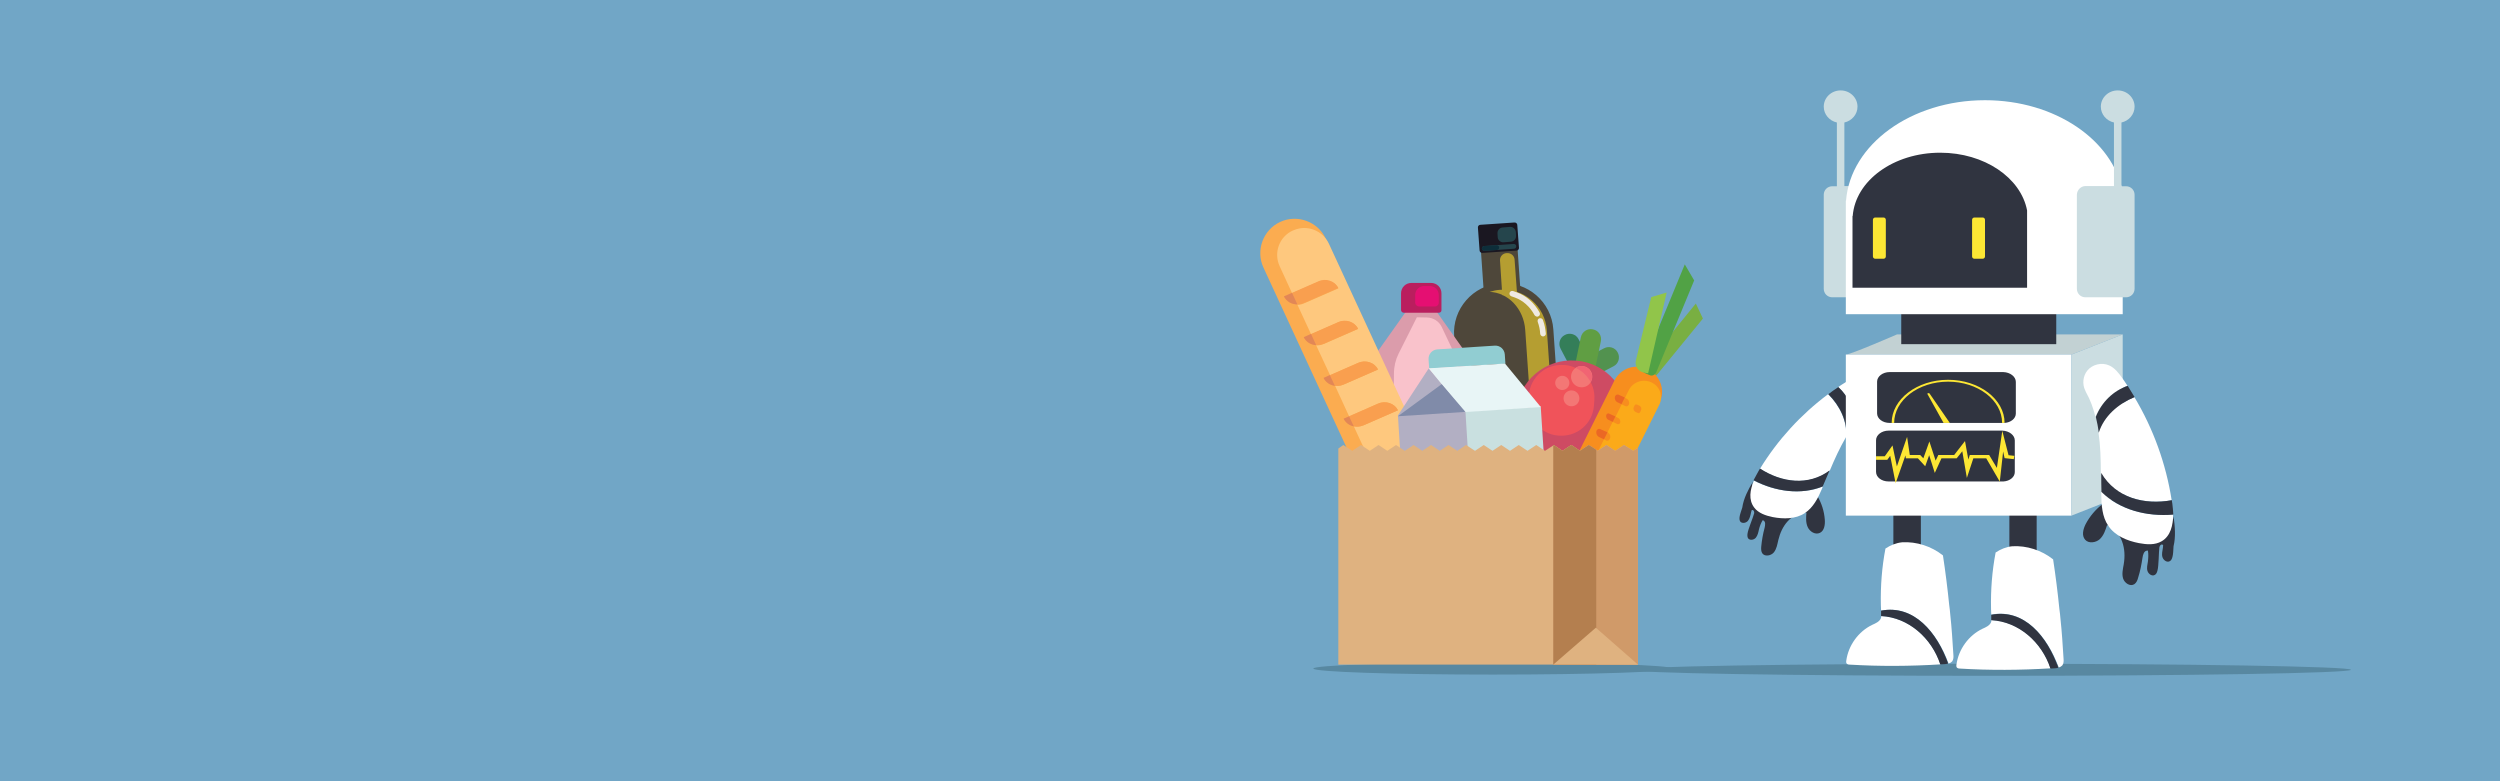 <svg xmlns="http://www.w3.org/2000/svg" xmlns:xlink="http://www.w3.org/1999/xlink" id="e3mLoTXJiZW1" viewBox="0 0 1200 375" shape-rendering="geometricPrecision" text-rendering="geometricPrecision" width="1200" height="375" preserveAspectRatio="xMidYMin slice" aria-hidden="true" focusable="false"><rect x="0" y="0" width="1200" height="375" fill="#808080" stroke="none"/><style>#e3mLoTXJiZW9_to {animation: e3mLoTXJiZW9_to__to 4000ms linear infinite normal forwards}@keyframes e3mLoTXJiZW9_to__to { 0% {transform: translate(724.25px,180.323px)} 80% {transform: translate(724.25px,180.323px)} 87.5% {transform: translate(716.926px,177.296px)} 92.5% {transform: translate(721.254px,181.112px)} 97.5% {transform: translate(725.3px,184.63px)} 100% {transform: translate(725.3px,184.63px)}} #e3mLoTXJiZW33_to {animation: e3mLoTXJiZW33_to__to 4000ms linear infinite normal forwards}@keyframes e3mLoTXJiZW33_to__to { 0% {transform: translate(772.054px,212.17px)} 81.25% {transform: translate(772.054px,212.17px)} 87.5% {transform: translate(773.884px,206.292px)} 92.5% {transform: translate(767.949px,213.799px)} 97.5% {transform: translate(770.789px,219.4px)} 100% {transform: translate(770.789px,219.4px)}} #e3mLoTXJiZW33_tr {animation: e3mLoTXJiZW33_tr__tr 4000ms linear infinite normal forwards}@keyframes e3mLoTXJiZW33_tr__tr { 0% {transform: rotate(0deg)} 80% {transform: rotate(0deg)} 87.5% {transform: rotate(-10.67deg)} 92.5% {transform: rotate(-10.67deg)} 97.5% {transform: rotate(-10.67deg)} 100% {transform: rotate(-10.67deg)}} #e3mLoTXJiZW48_to {animation: e3mLoTXJiZW48_to__to 4000ms linear infinite normal forwards}@keyframes e3mLoTXJiZW48_to__to { 0% {transform: translate(651.5px,186.65px)} 81.25% {transform: translate(651.5px,186.65px)} 87.5% {transform: translate(644.267px,180.275px)} 92.5% {transform: translate(652.426px,190.154px)} 97.5% {transform: translate(659.378px,197.329px)} 100% {transform: translate(659.378px,197.329px)}} #e3mLoTXJiZW48_tr {animation: e3mLoTXJiZW48_tr__tr 4000ms linear infinite normal forwards}@keyframes e3mLoTXJiZW48_tr__tr { 0% {transform: rotate(-8.81deg)} 82.5% {transform: rotate(-8.81deg)} 87.5% {transform: rotate(-14.304deg)} 92.5% {transform: rotate(-0.428deg)} 97.5% {transform: rotate(8.127deg)} 100% {transform: rotate(8.127deg)}} #e3mLoTXJiZW72_to {animation: e3mLoTXJiZW72_to__to 4000ms linear infinite normal forwards}@keyframes e3mLoTXJiZW72_to__to { 0% {transform: translate(911.915px,277.414px)} 12.5% {transform: translate(913.998px,277.614px)} 25% {transform: translate(899px,277.614px)} 37.5% {transform: translate(899px,277.614px)} 50% {transform: translate(864.353px,277.614px)} 62.5% {transform: translate(864.353px,277.614px)} 75% {transform: translate(841.7px,277.614px)} 87.5% {transform: translate(841.7px,277.614px)} 100% {transform: translate(841.7px,277.614px)}} #e3mLoTXJiZW80_to {animation: e3mLoTXJiZW80_to__to 4000ms linear infinite normal forwards}@keyframes e3mLoTXJiZW80_to__to { 0% {transform: translate(964.798px,278.714px)} 12.25% {transform: translate(944.027px,278.504px)} 26.25% {transform: translate(944.027px,278.504px)} 37.5% {transform: translate(921.626px,278.504px)} 50% {transform: translate(921.626px,278.504px)} 62.5% {transform: translate(904.782px,278.504px)} 75% {transform: translate(904.782px,278.504px)} 87.5% {transform: translate(893.2px,278.504px)} 100% {transform: translate(893.2px,278.504px)}} #e3mLoTXJiZW88_to {animation: e3mLoTXJiZW88_to__to 4000ms linear infinite normal forwards}@keyframes e3mLoTXJiZW88_to__to { 0% {transform: translate(939.464px,208.419px)} 12.5% {transform: translate(929.52px,208.419px)} 25% {transform: translate(919.576px,208.419px)} 37.5% {transform: translate(909.633px,208.419px)} 50% {transform: translate(899.689px,208.419px)} 62.5% {transform: translate(889.745px,208.419px)} 75% {transform: translate(879.802px,208.419px)} 87.5% {transform: translate(869.858px,208.419px)} 100% {transform: translate(869.858px,208.419px)}} #e3mLoTXJiZW130_to {animation: e3mLoTXJiZW130_to__to 4000ms linear infinite normal forwards}@keyframes e3mLoTXJiZW130_to__to { 0% {transform: translate(950px,97.1px)} 37.5% {transform: translate(921.801px,97.1px)} 50% {transform: translate(912.401px,97.1px)} 87.5% {transform: translate(884.202px,97.1px)} 100% {transform: translate(884.202px,97.1px)}} #e3mLoTXJiZW130_ts {animation: e3mLoTXJiZW130_ts__ts 4000ms linear infinite normal forwards}@keyframes e3mLoTXJiZW130_ts__ts { 0% {transform: scale(1,1)} 35% {transform: scale(1.002,1);animation-timing-function: cubic-bezier(0,0,0.58,1)} 37.5% {transform: scale(-0.937,1)} 50% {transform: scale(-0.937,1);animation-timing-function: cubic-bezier(0.47,0,0.745,0.715)} 52.5% {transform: scale(1,1)} 87.5% {transform: scale(1,1)} 100% {transform: scale(1,1)}}</style><g id="e3mLoTXJiZW2" transform="matrix(1.009 0 0 1 -5.558 0)"><rect id="e3mLoTXJiZW3" width="1200" height="376" rx="0" ry="0" transform="matrix(1 0 0 1 1 0)" fill="rgb(113,166,198)" stroke="none" stroke-width="1" stroke-miterlimit="1"></rect><ellipse id="e3mLoTXJiZW4" rx="171.4" ry="2.9" transform="matrix(1 0 0 1 952.5 321.5)" fill="rgb(88,136,161)" stroke="none" stroke-width="1" stroke-miterlimit="1"></ellipse><path id="e3mLoTXJiZW5" d="M929.4,174.4L929.4,174.4C929.3,174.4,929.3,174.4,929.4,174.4L929.3,173.7C929.3,173.7,929.3,173.7,929.3,173.7L929.4,173.7C929.4,173.7,929.4,173.7,929.4,173.7L929.4,174.4C929.4,174.4,929.4,174.4,929.4,174.4Z" fill="rgb(255,255,255)" stroke="none" stroke-width="1" stroke-miterlimit="1"></path><path id="e3mLoTXJiZW6" d="M772.2,226.6L765.3,225.3C765.1,225.3,764.9,225,764.9,224.8L765,224.4L771.9,225.7C772.1,225.7,772.3,226,772.3,226.2L772.2,226.6Z" fill="rgb(194,117,41)" stroke="none" stroke-width="1" stroke-miterlimit="1"></path></g><g id="e3mLoTXJiZW7"><ellipse id="e3mLoTXJiZW8" rx="86.2" ry="2.9" transform="matrix(1 0 0 1 716.6 320.9)" fill="rgb(88,136,161)" stroke="none" stroke-width="1" stroke-miterlimit="1"></ellipse><g id="e3mLoTXJiZW9_to" transform="translate(724.25,180.323)"><g id="e3mLoTXJiZW9" transform="translate(-724.25,-180.323)"><rect id="e3mLoTXJiZW10" width="17.6" height="31.2" rx="0" ry="0" transform="matrix(-0.998 0.069 -0.069 -0.998 730.053 142.955)" fill="rgb(78,71,58)" stroke="none" stroke-width="1" stroke-miterlimit="1"></rect><path id="e3mLoTXJiZW11" d="M728.4,253.8L728.4,253.8C741.5,252.9,751.5,241.5,750.5,228.3L745.6,158.1C744.7,145,733.3,135,720.1,136L720.1,136C707,136.9,697,148.3,698,161.5L702.9,231.7C703.9,244.8,715.3,254.7,728.4,253.8Z" fill="rgb(78,71,58)" stroke="none" stroke-width="1" stroke-miterlimit="1"></path><path id="e3mLoTXJiZW12" d="M723.1,121.5L723.5,121.5C725.3,121.4,726.9,122.8,727,124.6L728.2,141.2L721.1,141.7L720,125C719.9,123.2,721.3,121.6,723.1,121.5Z" fill="rgb(181,158,49)" stroke="none" stroke-width="1" stroke-miterlimit="1"></path><path id="e3mLoTXJiZW13" d="M727.7,247.6C718.4,248.2,710,242.6,706.7,234.4C710.2,238.5,715.1,240.9,720.5,240.5C730,239.8,737.1,230.6,736.4,220L732.1,158.3C731.4,148.2,723.9,140.4,715,140.1C715,140.1,715,140.1,715,140.1C716.6,139.6,718.3,139.2,720.1,139.1C731.6,138.3,741.7,147,742.5,158.6L747.1,225.3C748,236.8,739.2,246.8,727.7,247.6Z" fill="rgb(181,158,49)" stroke="none" stroke-width="1" stroke-miterlimit="1"></path><g id="e3mLoTXJiZW14"><path id="e3mLoTXJiZW15" d="M737.9,152C738.1,152,738.3,151.9,738.5,151.8C739.1,151.5,739.4,150.7,739,150C736.5,145.4,732.6,141.9,728,140.3L726.3,139.7C725.6,139.5,724.9,139.8,724.6,140.5C724.4,141.2,724.7,141.9,725.4,142.2L727.1,142.8C731,144.2,734.4,147.2,736.6,151.3C737,151.8,737.5,152,737.9,152Z" fill="rgb(239,234,226)" stroke="none" stroke-width="1" stroke-miterlimit="1"></path><path id="e3mLoTXJiZW16" d="M740.7,161.5C740.7,161.5,740.7,161.5,740.7,161.5C741.5,161.4,742.1,160.8,742,160.1C741.8,157.9,741.4,155.7,740.6,153.6C740.4,152.9,739.6,152.6,738.9,152.8C738.2,153,737.9,153.8,738.1,154.5C738.8,156.4,739.2,158.3,739.3,160.3C739.4,160.9,740,161.5,740.7,161.5Z" fill="rgb(239,234,226)" stroke="none" stroke-width="1" stroke-miterlimit="1"></path></g><path id="e3mLoTXJiZW17" d="M710.6,107.9L726.9,106.8C727.6,106.7,728.3,107.3,728.3,108L729.1,118.9C729.2,119.6,728.6,120.3,727.9,120.3L711.6,121.4C710.9,121.5,710.2,120.9,710.2,120.2L709.4,109.3C709.3,108.5,709.9,107.9,710.6,107.9Z" fill="rgb(26,23,33)" stroke="none" stroke-width="1" stroke-miterlimit="1"></path><path id="e3mLoTXJiZW18" d="M727.6,111.3L727.7,113.2C727.8,114.6,726.7,115.9,725.3,116L721.7,116.3C720.3,116.4,719,115.3,718.9,113.9L718.8,112C718.7,110.6,719.8,109.3,721.2,109.2L724.8,108.9C726.2,108.8,727.4,109.9,727.6,111.3Z" fill="rgb(37,69,76)" stroke="none" stroke-width="1" stroke-miterlimit="1"></path><g id="e3mLoTXJiZW19"><path id="e3mLoTXJiZW20" d="M712.4,118.1L726.6,117.1C727.2,117.1,727.8,117.5,727.8,118.2L727.8,118.2C727.8,118.8,727.4,119.4,726.7,119.4L712.5,120.4C711.9,120.4,711.3,120,711.3,119.3L711.3,119.3C711.3,118.7,711.7,118.2,712.4,118.1Z" fill="rgb(37,69,76)" stroke="none" stroke-width="1" stroke-miterlimit="1"></path></g><g id="e3mLoTXJiZW21"><path id="e3mLoTXJiZW22" d="M712.4,118.1L718.4,117.7C719,117.7,719.6,118.1,719.6,118.8L719.6,118.8C719.6,119.4,719.2,120,718.5,120L712.5,120.4C711.9,120.4,711.3,120,711.3,119.3L711.3,119.3C711.3,118.7,711.7,118.2,712.4,118.1Z" fill="rgb(13,46,58)" stroke="none" stroke-width="1" stroke-miterlimit="1"></path></g></g></g><g id="e3mLoTXJiZW23"><g id="e3mLoTXJiZW24"><path id="e3mLoTXJiZW25" d="M765.4,181L753.8,177C752.5,176.5,751.8,175.1,752.2,173.8L753.7,169.3C754.2,168,755.6,167.3,756.9,167.7L768.5,171.7C769.8,172.2,770.5,173.6,770.1,174.9L768.6,179.4C768.2,180.7,766.7,181.4,765.4,181Z" fill="rgb(28,136,66)" stroke="none" stroke-width="1" stroke-miterlimit="1"></path><path id="e3mLoTXJiZW26" d="M752.6,174.1L749.1,167.4C747.8,165,748.7,162,751.1,160.8L751.1,160.8C753.5,159.5,756.5,160.4,757.7,162.8L761.2,169.5C762.5,171.9,761.6,174.9,759.2,176.1L759.2,176.1C756.8,177.4,753.8,176.5,752.6,174.1Z" fill="rgb(52,126,89)" stroke="none" stroke-width="1" stroke-miterlimit="1"></path><path id="e3mLoTXJiZW27" d="M774.5,175.8L767.8,179.3C765.4,180.6,762.4,179.7,761.2,177.3L761.2,177.3C759.9,174.9,760.8,171.9,763.2,170.7L769.9,167.2C772.3,165.9,775.3,166.8,776.5,169.2L776.5,169.2C777.8,171.6,776.9,174.6,774.5,175.8Z" fill="rgb(82,146,79)" stroke="none" stroke-width="1" stroke-miterlimit="1"></path><path id="e3mLoTXJiZW28" d="M768.4,163.9L766,175.4C765.4,178.1,762.8,179.8,760.2,179.2L760.2,179.2C757.5,178.6,755.8,176,756.4,173.4L758.8,161.9C759.4,159.2,762,157.5,764.6,158.1L764.6,158.1C767.3,158.6,769,161.2,768.4,163.9Z" fill="rgb(96,158,67)" stroke="none" stroke-width="1" stroke-miterlimit="1"></path></g><path id="e3mLoTXJiZW29" d="M750.3,251.8L750.3,251.8C735.6,250.7,724.5,237.8,725.7,223L727.7,197.7C728.8,183,741.7,171.9,756.5,173.1L756.5,173.1C771.2,174.2,782.3,187.1,781.1,201.9L779.1,227.2C778,242,765.1,253,750.3,251.8Z" fill="rgb(206,75,99)" stroke="none" stroke-width="1" stroke-miterlimit="1"></path><path id="e3mLoTXJiZW30" d="M748.4,209.1L748,209.1C739.5,208.4,733.1,201,733.7,192.4L733.9,189.5C734.6,181,742,174.6,750.6,175.2L751,175.2C759.5,175.9,765.9,183.3,765.3,191.9L765.1,194.8C764.4,203.4,757,209.7,748.4,209.1Z" fill="rgb(240,83,90)" stroke="none" stroke-width="1" stroke-miterlimit="1"></path><path id="e3mLoTXJiZW31" d="M758.9,185.9C756.1,185.8,753.9,183.3,754.1,180.5C754.3,177.7,756.7,175.5,759.5,175.7C762.3,175.8,764.5,178.3,764.3,181.1C764.1,183.9,761.7,186.1,758.9,185.9ZM758.1,191.4C758.2,189.3,756.6,187.5,754.5,187.4C752.4,187.3,750.6,188.9,750.5,191C750.4,193.1,752,194.9,754.1,195C756.3,195.1,758,193.5,758.1,191.4ZM753.3,184C753.4,182.1,751.9,180.5,750.1,180.4C748.2,180.3,746.6,181.8,746.5,183.6C746.4,185.5,747.9,187.1,749.7,187.2C751.5,187.3,753.2,185.9,753.3,184Z" fill="rgb(243,119,117)" stroke="none" stroke-width="1" stroke-miterlimit="1"></path><path id="e3mLoTXJiZW32" d="M763.5,183.4C763.9,182.7,764.2,181.9,764.2,181.1C764.3,178.3,762.2,175.9,759.4,175.7C758.2,175.6,757.1,176,756.3,176.6C759.4,178,761.9,180.4,763.5,183.4Z" fill="rgb(241,100,115)" stroke="none" stroke-width="1" stroke-miterlimit="1"></path></g><g id="e3mLoTXJiZW33_to" transform="translate(772.054,212.17)"><g id="e3mLoTXJiZW33_tr" transform="rotate(0)"><g id="e3mLoTXJiZW33" transform="translate(-772.054,-212.17)"><path id="e3mLoTXJiZW34" d="M790.3,180.1L790.3,180.1C788.9,178.8,788.8,176.7,790,175.2L814,145.7L817.4,152.9L795.5,179.7C794.2,181.4,791.8,181.5,790.3,180.1Z" fill="rgb(121,175,66)" stroke="none" stroke-width="1" stroke-miterlimit="1"></path><path id="e3mLoTXJiZW35" d="M733.4,293.1L733.4,293.1C727.4,290.1,725,282.9,728,276.9L774.9,182.7C777.9,176.7,785.1,174.3,791.1,177.3L791.1,177.3C797.1,180.3,799.5,187.5,796.5,193.5L749.6,287.7C746.6,293.7,739.3,296.1,733.4,293.1Z" fill="rgb(247,142,30)" stroke="none" stroke-width="1" stroke-miterlimit="1"></path><path id="e3mLoTXJiZW36" d="M791.9,180.1L789.6,179.1C788.4,178.6,787.9,177.3,788.4,176.1L808.7,126.9L813.2,134.6L795,178.7C794.4,180,793,180.6,791.9,180.1Z" fill="rgb(81,162,69)" stroke="none" stroke-width="1" stroke-miterlimit="1"></path><path id="e3mLoTXJiZW37" d="M797,192.8C796.9,193.3,796.7,193.9,796.4,194.4L747.4,292.9C745.4,296.9,740.5,298.6,736.4,296.6C732.4,294.6,730.7,289.7,732.7,285.6L769.9,210.9L770.9,211.4C771,211.4,771.1,211.5,771.1,211.5C771.7,211.7,772.4,211.4,772.7,210.7C773.3,209.5,772.8,208.1,771.6,207.5L774.1,202.5L776.2,203.5C776.3,203.5,776.3,203.5,776.4,203.6C776.9,203.7,777.4,203.5,777.6,203.1C778,202.2,777.6,201,776.7,200.6L775.5,200L778.4,194.1L780.1,194.9C780.2,194.9,780.2,195,780.3,195C780.9,195.2,781.5,194.9,781.8,194.3C782.3,193.2,781.8,191.8,780.7,191.3L780,191L781.8,187.3C783.8,183.3,788.7,181.6,792.8,183.6C796.3,185.2,798,189.1,797,192.8ZM787.3,197.8L787.7,196.9C788.1,196.1,787.7,195.1,786.9,194.7L785.8,194.2C785.3,194,784.8,194.2,784.6,194.6L784.2,195.5C783.8,196.3,784.2,197.3,785,197.7L786.1,198.2C786.5,198.5,787,198.3,787.3,197.8Z" fill="rgb(251,170,25)" stroke="none" stroke-width="1" stroke-miterlimit="1"></path><g id="e3mLoTXJiZW38"><path id="e3mLoTXJiZW39" d="M779.9,190.8L778.3,194L776.4,193.1C775.3,192.6,774.8,191.2,775.3,190.1C775.6,189.5,776.2,189.3,776.8,189.4C776.9,189.4,776.9,189.4,777,189.5L779.9,190.8Z" fill="rgb(235,104,36)" stroke="none" stroke-width="1" stroke-miterlimit="1"></path><path id="e3mLoTXJiZW40" d="M775.4,199.9L774.1,202.5L772,201.5C771.1,201.1,770.7,199.9,771.1,199C771.3,198.6,771.8,198.3,772.3,198.5C772.4,198.5,772.4,198.5,772.5,198.6L775.4,199.9Z" fill="rgb(235,104,36)" stroke="none" stroke-width="1" stroke-miterlimit="1"></path><path id="e3mLoTXJiZW41" d="M771.6,207.5L769.9,210.9L767.6,209.8C766.4,209.2,765.9,207.8,766.4,206.6C766.7,206,767.4,205.7,768,205.9C768.1,205.9,768.2,206,768.2,206L771.6,207.5C771.6,207.5,771.6,207.5,771.6,207.5Z" fill="rgb(235,104,36)" stroke="none" stroke-width="1" stroke-miterlimit="1"></path></g><path id="e3mLoTXJiZW42" d="M791.1,179.2L788.9,178.8C786.3,178.3,784.6,175.7,785.2,173.1L792.6,142.6L800,140.4L791.1,179.2Z" fill="rgb(145,197,74)" stroke="none" stroke-width="1" stroke-miterlimit="1"></path></g></g></g><g id="e3mLoTXJiZW43"><path id="e3mLoTXJiZW44" d="M702.9,168.4L689.7,149.8L682.2,149.8L674.7,149.8L661.5,168.4C659.4,171.4,658.3,174.9,658.3,178.5L658.3,245.3L682.1,245.3L705.9,245.3L705.9,178.5C706.2,174.9,705,171.3,702.9,168.4Z" fill="rgb(219,156,171)" stroke="none" stroke-width="1" stroke-miterlimit="1"></path><path id="e3mLoTXJiZW45" d="M698.3,170.2L692,156.9C690.7,154.2,688,152.5,685,152.4L685,152.4L680.1,152.3L671.3,169.8C669.9,172.6,669.1,175.9,669.1,179.3L668.4,242.5L684.1,242.7L699.8,242.9L700.5,179.7C700.3,176.3,699.6,173,698.3,170.2Z" fill="rgb(249,194,203)" stroke="none" stroke-width="1" stroke-miterlimit="1"></path><path id="e3mLoTXJiZW46" d="M690.7,150.1L673.8,150.1C673.1,150.1,672.5,149.5,672.5,148.8L672.5,140.8C672.5,138,674.7,135.8,677.5,135.8L686.9,135.8C689.7,135.8,691.9,138,691.9,140.8L691.9,148.8C692,149.5,691.4,150.1,690.7,150.1Z" fill="rgb(186,30,94)" stroke="none" stroke-width="1" stroke-miterlimit="1"></path><path id="e3mLoTXJiZW47" d="M688.8,147.1L681.2,147.1C680.2,147.1,679.3,146.3,679.3,145.2L679.3,141.6C679.3,139.2,681.2,137.3,683.6,137.3L686.3,137.3C688.7,137.3,690.6,139.2,690.6,141.6L690.6,145.2C690.7,146.2,689.8,147.1,688.8,147.1Z" fill="rgb(229,15,114)" stroke="none" stroke-width="1" stroke-miterlimit="1"></path></g><g id="e3mLoTXJiZW48_to" transform="translate(651.5,186.65)"><g id="e3mLoTXJiZW48_tr" transform="rotate(-8.81)"><g id="e3mLoTXJiZW48" transform="translate(-651.5,-186.65)"><path id="e3mLoTXJiZW49" d="M675.8,271.5L675.8,271.5C667.1,274,657.9,268.9,655.4,260.2L615.9,122.2C613.4,113.5,618.5,104.3,627.2,101.8L627.2,101.8C635.9,99.3,645.1,104.4,647.6,113.1L687.1,251.1C689.6,259.9,684.5,269,675.8,271.5Z" fill="rgb(251,172,80)" stroke="none" stroke-width="1" stroke-miterlimit="1"></path><path id="e3mLoTXJiZW50" d="M672.9,247.3C666,249.3,658.8,245.3,656.9,238.4L647.1,204.2C648.5,204.7,650.2,204.8,651.8,204.4L669.2,199.8C668.1,196.2,664.1,194.2,660.2,195.2L645.6,199.1L641.2,183.6C642.5,184,643.9,184,645.4,183.6L662.8,179C661.7,175.4,657.7,173.4,653.8,174.4L639.6,178.2L635.2,163C636.4,163.3,637.6,163.2,638.9,162.9L656.3,158.3C655.2,154.7,651.2,152.7,647.3,153.7L633.6,157.4L629.3,142.4C630.3,142.6,631.4,142.5,632.5,142.2L649.9,137.6C648.8,134,644.8,132,640.9,133L627.6,136.5L623.7,122.8C621.7,115.9,625.7,108.7,632.6,106.8C633.8,106.5,635,106.3,636.2,106.3C641.8,106.3,647,110,648.7,115.7L681.9,231.5C683.8,238.1,679.8,245.3,672.9,247.3Z" fill="rgb(254,200,126)" stroke="none" stroke-width="1" stroke-miterlimit="1"></path><g id="e3mLoTXJiZW51"><path id="e3mLoTXJiZW52" d="M649.9,137.4L632.5,142C628.7,143,624.6,141,623.5,137.4L623.5,137.4L640.9,132.8C644.8,131.7,648.8,133.8,649.9,137.4L649.9,137.4Z" fill="rgb(249,159,79)" stroke="none" stroke-width="1" stroke-miterlimit="1"></path><path id="e3mLoTXJiZW53" d="M656.3,158.2L638.9,162.8C635.1,163.8,631,161.8,629.9,158.2L629.9,158.2L647.3,153.6C651.2,152.5,655.2,154.6,656.3,158.2L656.3,158.2Z" fill="rgb(249,159,79)" stroke="none" stroke-width="1" stroke-miterlimit="1"></path><path id="e3mLoTXJiZW54" d="M662.7,179L645.3,183.6C641.5,184.6,637.4,182.6,636.3,179L636.3,179L653.7,174.4C657.6,173.3,661.6,175.4,662.7,179L662.7,179Z" fill="rgb(249,159,79)" stroke="none" stroke-width="1" stroke-miterlimit="1"></path><path id="e3mLoTXJiZW55" d="M669.2,199.8L651.8,204.4C648,205.4,643.9,203.4,642.8,199.8L642.8,199.8L660.2,195.2C664,194.1,668.1,196.2,669.2,199.8L669.2,199.8Z" fill="rgb(249,159,79)" stroke="none" stroke-width="1" stroke-miterlimit="1"></path></g><g id="e3mLoTXJiZW56"><path id="e3mLoTXJiZW57" d="M629.3,142.2C626.6,141.8,624.3,140,623.5,137.4L627.6,136.3L629.3,142.2Z" fill="rgb(226,135,86)" stroke="none" stroke-width="1" stroke-miterlimit="1"></path><path id="e3mLoTXJiZW58" d="M635.2,162.9C632.7,162.4,630.6,160.6,629.9,158.2L633.6,157.2L635.2,162.9Z" fill="rgb(226,135,86)" stroke="none" stroke-width="1" stroke-miterlimit="1"></path><path id="e3mLoTXJiZW59" d="M641.1,183.6C638.9,182.9,637,181.3,636.3,179L639.5,178.1L641.1,183.6Z" fill="rgb(226,135,86)" stroke="none" stroke-width="1" stroke-miterlimit="1"></path><path id="e3mLoTXJiZW60" d="M647.1,204.2C645.1,203.5,643.5,201.9,642.8,199.8L645.6,199.1L647.1,204.2Z" fill="rgb(226,135,86)" stroke="none" stroke-width="1" stroke-miterlimit="1"></path></g></g></g></g><g id="e3mLoTXJiZW61"><rect id="e3mLoTXJiZW62" width="36.7" height="67" rx="0" ry="0" transform="matrix(-0.998 0.064 -0.064 -0.998 743.838 261.941)" fill="rgb(201,224,224)" stroke="none" stroke-width="1" stroke-miterlimit="1"></rect><path id="e3mLoTXJiZW63" d="M686,176.9L722.6,174.6L722.3,170.1C722.1,167.6,720,165.8,717.6,165.9L689.9,167.7C687.4,167.9,685.6,170,685.7,172.4L686,176.9Z" fill="rgb(145,205,210)" stroke="none" stroke-width="1" stroke-miterlimit="1"></path><polygon id="e3mLoTXJiZW64" points="675.2,266.3 707.6,264.2 703.4,197.4 685.8,176.8 671,199.4" fill="rgb(178,175,195)" stroke="none" stroke-width="1" stroke-miterlimit="1"></polygon><polygon id="e3mLoTXJiZW65" points="703,197.8 739.6,195.4 722.4,174.5 685.8,176.8" fill="rgb(232,245,246)" stroke="none" stroke-width="1" stroke-miterlimit="1"></polygon><polygon id="e3mLoTXJiZW66" points="703.4,197.7 692,184.4 671,199.8" fill="rgb(128,139,169)" stroke="none" stroke-width="1" stroke-miterlimit="1"></polygon></g><g id="e3mLoTXJiZW67"><polygon id="e3mLoTXJiZW68" points="786.2,214.9 786.2,214.9 784,216.4 779.5,213.6 775.3,216.4 771.1,213.6 766.9,216.4 766.2,215.9 762.6,213.6 758.4,216.4 754.4,213.7 754.2,213.6 750,216.4 745.8,213.6 745.6,213.8 741.6,216.4 737.4,213.6 733.2,216.4 729,213.6 724.8,216.4 720.6,213.6 716.4,216.4 712.2,213.6 708,216.4 703.7,213.6 699.5,216.4 695.3,213.6 691.1,216.4 686.9,213.6 682.7,216.4 678.5,213.6 674.3,216.4 670.1,213.6 665.9,216.4 661.7,213.6 657.5,216.4 653.3,213.6 649.1,216.4 644.8,213.6 642.4,215.3 642.4,217.2 642.4,217.2 642.4,319 786.2,319 786.2,225 786.2,225" fill="rgb(223,178,128)" stroke="none" stroke-width="1" stroke-miterlimit="1"></polygon><polygon id="e3mLoTXJiZW69" points="786.2,214.9 786.2,319 745.6,319 745.6,213.8 745.8,213.6 750,216.4 754.2,213.6 754.4,213.7 758.4,216.4 762.6,213.6 766.2,215.9 766.9,216.4 771.1,213.6 775.3,216.4 779.5,213.6 784,216.4" fill="rgb(208,154,105)" stroke="none" stroke-width="1" stroke-miterlimit="1"></polygon><polygon id="e3mLoTXJiZW70" points="766.2,215.9 766.2,319 745.6,319 745.6,213.8 745.8,213.6 750,216.4 754.2,213.6 754.4,213.7 758.4,216.4 762.6,213.6 765.6,215.5 765.8,215.7 765.9,215.7" fill="rgb(180,127,79)" stroke="none" stroke-width="1" stroke-miterlimit="1"></polygon><polygon id="e3mLoTXJiZW71" points="766,301.3 786.2,319 745.6,319" fill="rgb(223,178,128)" stroke="none" stroke-width="1" stroke-miterlimit="1"></polygon></g></g><g id="e3mLoTXJiZW72_to" transform="translate(911.915,277.414)"><g id="e3mLoTXJiZW72" transform="translate(-913.998,-277.614)"><polygon id="e3mLoTXJiZW73" points="910.9,237.1 910.9,271.3 924.1,271.3 924.1,235.4" fill="rgb(48,52,64)" stroke="none" stroke-width="1" stroke-miterlimit="1"></polygon><g id="e3mLoTXJiZW74"><path id="e3mLoTXJiZW75" d="M905.1,295.9C905.1,296.3,905,296.6,904.9,297C904.2,298.6,902.4,299.4,900.8,300.1C894.1,303.3,889.3,310,888.3,317.3C888.2,317.9,888.2,318.6,888.7,318.9C889,319.1,889.4,319.2,889.7,319.2C904.3,320.1,918.9,320,933.5,319.1C929.3,306.5,918.2,296.5,905.1,295.9Z" fill="rgb(255,255,255)" stroke="none" stroke-width="1" stroke-miterlimit="1"></path></g><g id="e3mLoTXJiZW76"><path id="e3mLoTXJiZW77" d="M937.4,318.7C938.1,318.5,938.6,318.2,939.1,317.7C939.8,316.8,939.8,315.5,939.7,314.4C939.3,308,938.9,301.5,938.2,295.1C938.1,293.6,937.9,292.1,937.7,290.6C936.9,282.6,935.9,274.7,934.7,266.8C929.2,262.4,922,260.1,915.1,260.5C912.2,260.8,909.5,261.9,907.1,263.5C905.4,272.4,904.7,281.5,904.9,290.6C904.9,291.5,905,292.4,905,293.3C920.9,290.3,931.9,303.9,937.4,318.7Z" fill="rgb(255,255,255)" stroke="none" stroke-width="1" stroke-miterlimit="1"></path></g><g id="e3mLoTXJiZW78"><path id="e3mLoTXJiZW79" d="M905,293.3C905,293.6,905,293.9,905,294.2C905,294.5,905,294.8,905,295.1C905,295.4,905,295.6,905,295.9C918.2,296.6,929.3,306.5,933.4,319.1C934,319.1,934.7,319,935.3,319C935.9,319,936.6,318.9,937.2,318.7C931.9,303.9,920.9,290.3,905,293.3Z" fill="rgb(48,52,64)" stroke="none" stroke-width="1" stroke-miterlimit="1"></path></g></g></g><g id="e3mLoTXJiZW80_to" transform="translate(964.798,278.714)"><g id="e3mLoTXJiZW80" transform="translate(-964.798,-278.714)"><polygon id="e3mLoTXJiZW81" points="964.5,237.5 964.5,271.8 977.6,271.8 977.6,235.9" fill="rgb(48,52,64)" stroke="none" stroke-width="1" stroke-miterlimit="1"></polygon><g id="e3mLoTXJiZW82"><path id="e3mLoTXJiZW83" d="M955.9,297.6C955.9,298,955.8,298.3,955.7,298.7C955,300.3,953.2,301.1,951.6,301.8C944.9,305,940.1,311.7,939.1,319C939,319.6,939,320.3,939.5,320.6C939.8,320.8,940.2,320.9,940.5,320.9C955.1,321.8,969.7,321.7,984.3,320.8C980.1,308.2,969.1,298.3,955.9,297.6Z" fill="rgb(255,255,255)" stroke="none" stroke-width="1" stroke-miterlimit="1"></path></g><g id="e3mLoTXJiZW84"><path id="e3mLoTXJiZW85" d="M988.2,320.4C988.9,320.2,989.4,319.9,989.9,319.4C990.6,318.5,990.6,317.2,990.5,316.1C990.1,309.7,989.7,303.2,989,296.8C988.9,295.3,988.7,293.8,988.5,292.3C987.7,284.3,986.7,276.4,985.5,268.5C980,264.1,972.8,261.8,965.9,262.2C963,262.5,960.3,263.6,957.9,265.2C956.2,274.1,955.5,283.2,955.7,292.3C955.7,293.2,955.8,294.1,955.8,295C971.7,292,982.7,305.6,988.2,320.4Z" fill="rgb(255,255,255)" stroke="none" stroke-width="1" stroke-miterlimit="1"></path></g><g id="e3mLoTXJiZW86"><path id="e3mLoTXJiZW87" d="M955.8,295.1C955.8,295.4,955.8,295.7,955.8,296C955.8,296.3,955.8,296.6,955.8,296.9C955.8,297.2,955.8,297.4,955.8,297.7C969,298.4,980.1,308.3,984.2,320.9C984.8,320.9,985.5,320.8,986.1,320.8C986.7,320.8,987.4,320.7,988,320.5C982.7,305.6,971.7,292,955.8,295.1Z" fill="rgb(48,52,64)" stroke="none" stroke-width="1" stroke-miterlimit="1"></path></g></g></g><g id="e3mLoTXJiZW88_to" transform="translate(939.464,208.419)"><g id="e3mLoTXJiZW88" transform="translate(-939.464,-208.419)"><path id="e3mLoTXJiZW89" d="M886,170.2C888.3,170.2,910.6,160.5,910.6,160.5L1018.9,160.5L994.3,170.2L886,170.2Z" fill="rgb(194,209,211)" stroke="none" stroke-width="1" stroke-miterlimit="1"></path><rect id="e3mLoTXJiZW90" width="74.4" height="29.2" rx="0" ry="0" transform="matrix(1 0 0 1 912.6 136)" fill="rgb(48,52,64)" stroke="none" stroke-width="1" stroke-miterlimit="1"></rect><g id="e3mLoTXJiZW91"><g id="e3mLoTXJiZW92"><path id="e3mLoTXJiZW93" d="M841.4,231.2C840.4,233.8,841.6,237.1,843.9,238.8C846.7,240.9,850.4,241.2,853.8,240.9C857.3,240.6,860.8,240,864.1,238.8C867.2,237.8,869.3,237.1,872.4,238.2C874.4,241.6,875.6,245.4,875.9,249.4C876.1,251.8,875.7,254.8,873.5,255.8C871.3,256.8,868.7,255.2,867.7,253C866.7,250.8,866.9,248.3,867.1,246C863.7,246,860.4,247.7,858.1,250.2C855.8,252.7,854.4,255.9,853.6,259.2C853.1,261.3,852.8,263.5,851.4,265.2C850,266.8,847.1,267.3,845.9,265.6C845.3,264.7,845.3,263.5,845.4,262.3C845.7,259.3,846.2,256.3,847,253.4C847.3,252.1,847.6,250.4,846.4,249.8C846.3,249.7,846.2,249.7,846.1,249.7C845.2,251.1,844.7,252.6,844.3,254.1C844,255.5,843.7,257,842.8,258.1C841.9,259.2,839.9,259.5,839.1,258.4C838.7,257.8,838.7,257,838.8,256.2C839,254.2,841.5,248.4,842,246.4C842.1,245.7,841.9,244.9,841.2,244.8C841,244.8,840.9,244.8,840.8,244.9C840.7,245.3,840.6,245.6,840.5,246C840.2,247.4,839.9,248.9,839,250C838.1,251.1,836.1,251.4,835.3,250.3C834.9,249.7,834.9,248.9,835,248.1C835.1,247.2,835.7,245.4,836.3,243.6C836.9,239.3,839.1,235.1,841.4,231.2Z" fill="rgb(48,52,64)" stroke="none" stroke-width="1" stroke-miterlimit="1"></path></g><g id="e3mLoTXJiZW94"><g id="e3mLoTXJiZW95"><path id="e3mLoTXJiZW96" d="M882.3,185.8C883.4,185,884.6,184.3,885.7,183.6C888,182.1,890.5,180.7,893.2,180.6C896.8,180.5,900.2,183,901.2,186.5C902.1,189.5,901,192.9,898.7,195C898.5,195.1,898.4,195.2,898.2,195.4L898.5,195.2C898.3,195.3,898.2,195.5,898,195.6C894.9,198,892.3,200.9,890,204C890.1,196.8,887.3,190.2,882.3,185.8Z" fill="rgb(255,255,255)" stroke="none" stroke-width="1" stroke-miterlimit="1"></path></g><g id="e3mLoTXJiZW97"><path id="e3mLoTXJiZW98" d="M844.8,225C853.3,211.1,864.5,198.9,877.5,189.2C883.1,194.8,886.7,202.2,886.1,209.8C883.1,214.9,880.6,220.4,878.3,225.9C868.1,233.5,855.2,231.7,844.8,225Z" fill="rgb(255,255,255)" stroke="none" stroke-width="1" stroke-miterlimit="1"></path></g><g id="e3mLoTXJiZW99"><path id="e3mLoTXJiZW100" d="M875,233.5C874.9,233.8,874.7,234.1,874.6,234.5C872.7,239,870.4,243.6,866.3,246.3C861.9,249.2,856.1,249.2,850.9,248.2C847.5,247.5,844,246.3,842,243.6C839.2,239.9,840,235.1,841.9,230.7C852.3,236,864.5,237.7,875,233.5Z" fill="rgb(255,255,255)" stroke="none" stroke-width="1" stroke-miterlimit="1"></path></g><g id="e3mLoTXJiZW101"><path id="e3mLoTXJiZW102" d="M844.1,226.1C844.3,225.7,844.6,225.3,844.8,224.9C855.1,231.6,868,233.4,878.2,225.8C877.1,228.4,876,230.9,874.9,233.5C864.4,237.7,852.2,236,841.7,230.5C842.5,229,843.3,227.5,844.1,226.1Z" fill="rgb(48,52,64)" stroke="none" stroke-width="1" stroke-miterlimit="1"></path></g><g id="e3mLoTXJiZW103"><path id="e3mLoTXJiZW104" d="M877.6,189.2C879.2,188,880.7,186.9,882.4,185.8C887.4,190.3,890.2,196.9,890.1,203.9C888.7,205.8,887.4,207.8,886.2,209.8C886.8,202.2,883.2,194.8,877.6,189.2Z" fill="rgb(48,52,64)" stroke="none" stroke-width="1" stroke-miterlimit="1"></path></g></g></g><rect id="e3mLoTXJiZW105" width="108.3" height="77.3" rx="0" ry="0" transform="matrix(1 0 0 1 886 170.2)" fill="rgb(255,255,255)" stroke="none" stroke-width="1" stroke-miterlimit="1"></rect><polygon id="e3mLoTXJiZW106" points="994.3,247.5 1018.9,237.8 1018.9,160.5 994.3,170.2" fill="rgb(203,221,225)" stroke="none" stroke-width="1" stroke-miterlimit="1"></polygon><g id="e3mLoTXJiZW107" transform="matrix(1 0 0 1 0 0)"><g id="e3mLoTXJiZW108" transform="matrix(1 0 0 1 0 0)"><path id="e3mLoTXJiZW109" d="M1043.3,247.8C1043.2,250.8,1040.6,253.6,1037.6,254.4C1034,255.3,1030.1,254.1,1026.8,252.4C1023.4,250.7,1020.2,248.5,1017.4,246C1014.7,243.7,1012.9,242.1,1009.3,241.9C1005.9,244.5,1003.1,247.8,1001.1,251.6C999.9,254,999.1,257.1,1000.9,259.1C1002.6,261,1006,260.5,1007.9,258.8C1009.8,257,1010.6,254.5,1011.4,252C1014.8,253.4,1017.4,256.5,1018.6,259.9C1019.9,263.4,1020,267.2,1019.4,270.8C1019,273.1,1018.4,275.5,1019.1,277.7C1019.8,279.9,1022.5,281.7,1024.5,280.4C1025.5,279.7,1026,278.5,1026.3,277.3C1027.3,274.2,1027.9,271,1028.4,267.7C1028.6,266.3,1029.1,264.4,1030.6,264.3C1030.7,264.3,1030.9,264.3,1031,264.3C1031.3,266,1031.2,267.8,1031,269.5C1030.8,271,1030.3,272.6,1030.8,274.1C1031.3,275.6,1033.1,276.8,1034.4,275.9C1035.1,275.5,1035.4,274.6,1035.6,273.8C1036.2,271.7,1036.2,264.8,1036.5,262.7C1036.7,261.9,1037.2,261.2,1037.9,261.4C1038.1,261.4,1038.2,261.5,1038.3,261.7C1038.3,262.1,1038.2,262.5,1038.2,262.9C1038,264.4,1037.5,266,1038,267.5C1038.5,269,1040.3,270.2,1041.6,269.3C1042.3,268.9,1042.6,268,1042.8,267.2C1043.1,266.2,1043.2,264.2,1043.3,262.2C1044.4,257.8,1044,252.6,1043.3,247.8Z" transform="matrix(1 0 0 1 0 0)" fill="rgb(48,52,64)" stroke="none" stroke-width="1" stroke-miterlimit="1"></path></g><g id="e3mLoTXJiZW110"><g id="e3mLoTXJiZW111"><path id="e3mLoTXJiZW112" d="M1021.2,185.2C1020.4,184,1019.6,182.7,1018.7,181.5C1017,179.1,1015.1,176.6,1012.4,175.4C1008.9,173.8,1004.3,174.9,1001.9,177.9C999.8,180.5,999.4,184.4,1000.9,187.4C1001,187.6,1001.1,187.8,1001.2,188L1001,187.7C1001.1,187.9,1001.2,188.1,1001.3,188.3C1003.4,192,1004.8,196,1005.8,200.1C1008.8,193,1014.3,187.6,1021.2,185.2Z" fill="rgb(255,255,255)" stroke="none" stroke-width="1" stroke-miterlimit="1"></path></g><g id="e3mLoTXJiZW113"><path id="e3mLoTXJiZW114" d="M1042.4,240.1C1039.7,222.7,1033.6,205.8,1024.5,190.6C1016.5,193.9,1009.8,199.8,1007.3,207.7C1008.2,214,1008.4,220.6,1008.4,227.1C1015.6,239,1029.3,242.5,1042.4,240.1Z" fill="rgb(255,255,255)" stroke="none" stroke-width="1" stroke-miterlimit="1"></path></g><g id="e3mLoTXJiZW115"><path id="e3mLoTXJiZW116" d="M1008.6,236.1C1008.6,236.5,1008.6,236.9,1008.6,237.2C1008.7,242.5,1009,248.1,1012,252.4C1015.2,257.2,1021,259.6,1026.7,260.7C1030.4,261.4,1034.4,261.7,1037.6,259.8C1041.9,257.3,1043.1,252.1,1043.1,246.9C1030.4,248.1,1017.4,244.7,1008.6,236.1Z" fill="rgb(255,255,255)" stroke="none" stroke-width="1" stroke-miterlimit="1"></path></g><g id="e3mLoTXJiZW117"><path id="e3mLoTXJiZW118" d="M1042.7,241.6C1042.6,241.1,1042.5,240.6,1042.5,240.1C1029.3,242.5,1015.6,239,1008.6,227C1008.6,230,1008.6,233.1,1008.7,236.1C1017.5,244.7,1030.4,248.1,1043.2,247C1043.1,245.2,1042.9,243.3,1042.7,241.6Z" fill="rgb(48,52,64)" stroke="none" stroke-width="1" stroke-miterlimit="1"></path></g><g id="e3mLoTXJiZW119"><path id="e3mLoTXJiZW120" d="M1024.6,190.6C1023.5,188.8,1022.4,187,1021.3,185.2C1014.4,187.6,1008.8,193,1006,200.1C1006.6,202.6,1007.1,205.1,1007.4,207.7C1009.9,199.8,1016.6,193.9,1024.6,190.6Z" fill="rgb(48,52,64)" stroke="none" stroke-width="1" stroke-miterlimit="1"></path></g></g></g><g id="e3mLoTXJiZW121"><path id="e3mLoTXJiZW122" d="M967.6,183.3L967.6,198.5C967.6,200.9,965.2,202.8,962.2,203C962,203,961.8,203,961.6,203L907,203C903.7,203,901,201,901,198.4L901,183.2C901,180.7,903.7,178.6,907,178.6L961.6,178.6C964.9,178.7,967.6,180.8,967.6,183.3Z" fill="rgb(48,52,64)" stroke="none" stroke-width="1" stroke-miterlimit="1"></path><path id="e3mLoTXJiZW123" d="M935.9,203L932.9,203L925.2,189.2C925.1,189,925.2,188.7,925.5,188.7C925.6,188.7,925.7,188.7,925.7,188.7C925.9,188.7,926.1,188.8,926.2,188.9L935.9,203Z" fill="rgb(253,231,52)" stroke="none" stroke-width="1" stroke-miterlimit="1"></path><g id="e3mLoTXJiZW124"><path id="e3mLoTXJiZW125" d="M935.1,182.3C920.2,182.3,908,191.6,908,203L909.2,203C909.2,192.1,920.8,183.2,935.1,183.2C949.4,183.2,961,192.1,961,203L961.6,203C961.8,203,962,203,962.2,203C962.2,191.6,950,182.3,935.1,182.3Z" fill="rgb(253,231,52)" stroke="none" stroke-width="1" stroke-miterlimit="1"></path></g><g id="e3mLoTXJiZW126"><path id="e3mLoTXJiZW127" d="M967.1,211.4L967.1,226.6C967.1,229,964.7,230.9,961.7,231.1C961.5,231.1,961.3,231.1,961.1,231.1L906.5,231.1C903.2,231.1,900.5,229.1,900.5,226.5L900.5,211.3C900.5,208.8,903.2,206.7,906.5,206.7L961.1,206.7C964.4,206.8,967.1,208.9,967.1,211.4Z" fill="rgb(48,52,64)" stroke="none" stroke-width="1" stroke-miterlimit="1"></path><g id="e3mLoTXJiZW128"><polygon id="e3mLoTXJiZW129" points="909.9,232 907.3,218.8 905.9,220.7 900.5,220.7 900.5,219 904.7,219 908.4,213.8 910.5,223.9 915.4,209.7 916.7,218.4 921.7,218.4 923.2,220 926.1,211.9 929.1,221.1 930.4,218.4 938,218.4 943.2,211.7 944.8,220.6 945.5,218.4 954.8,218.4 958.5,224.6 961.1,206.8 964.1,218.5 966.9,218.8 966.6,220.4 962.2,219.9 961.5,216.7 959.9,231.2 953.4,220 947.2,220 944.1,229.4 941.9,216.6 939.2,220 931.9,220 928.7,227 926,218.5 924.1,223.8 920.6,220 914.8,220 914.6,218.6" fill="rgb(253,231,52)" stroke="none" stroke-width="1" stroke-miterlimit="1"></polygon></g></g></g></g></g><g id="e3mLoTXJiZW130_to" transform="translate(950,97.1)"><g id="e3mLoTXJiZW130_ts" transform="scale(1,1)"><g id="e3mLoTXJiZW130" transform="translate(-950,-97.1)"><g id="e3mLoTXJiZW131"><g id="e3mLoTXJiZW132"><g id="e3mLoTXJiZW133"><g id="e3mLoTXJiZW134"><path id="e3mLoTXJiZW135" d="M898.9,89.3L885.3,89.3L885.3,58.8C888.9,58,891.6,54.9,891.6,51.2C891.6,46.9,888,43.4,883.5,43.4C879,43.4,875.4,46.9,875.4,51.2C875.4,54.9,878.1,58,881.7,58.8L881.7,89.4L879.5,89.4C877.2,89.4,875.4,91.2,875.4,93.5L875.4,138.6C875.4,140.9,877.2,142.7,879.5,142.7L899,142.7C901.3,142.7,903.1,140.9,903.1,138.6L903.1,93.4C903,91.2,901.1,89.3,898.9,89.3Z" fill="rgb(203,221,225)" stroke="none" stroke-width="1" stroke-miterlimit="1"></path></g></g></g><path id="e3mLoTXJiZW136" d="M952.8,48.1C917.3,48.1,888.2,69.4,886.1,96.3L886,96.3L886,150.8L1018.9,150.8L1018.9,92.1C1014.2,67.2,986.4,48.1,952.8,48.1Z" fill="rgb(255,255,255)" stroke="none" stroke-width="1" stroke-miterlimit="1"></path><path id="e3mLoTXJiZW137" d="M931.3,73.3C908.9,73.3,890.6,86.7,889.3,103.7L889.2,103.7L889.2,138.1L973,138.1L973,101C970,85.3,952.5,73.3,931.3,73.3Z" fill="rgb(48,52,64)" stroke="none" stroke-width="1" stroke-miterlimit="1"></path><path id="e3mLoTXJiZW138" d="M951.7,124.2L947.7,124.2C947.1,124.2,946.6,123.7,946.6,123.1L946.6,105.5C946.6,104.9,947.1,104.4,947.7,104.4L951.7,104.4C952.3,104.4,952.8,104.9,952.8,105.5L952.8,123.1C952.8,123.7,952.3,124.2,951.7,124.2Z" fill="rgb(253,231,52)" stroke="none" stroke-width="1" stroke-miterlimit="1"></path><path id="e3mLoTXJiZW139" d="M904.1,124.2L900.1,124.2C899.5,124.2,899,123.7,899,123.1L899,105.5C899,104.9,899.5,104.4,900.1,104.4L904.1,104.4C904.7,104.4,905.2,104.9,905.2,105.5L905.2,123.1C905.2,123.7,904.7,124.2,904.1,124.2Z" fill="rgb(253,231,52)" stroke="none" stroke-width="1" stroke-miterlimit="1"></path><g id="e3mLoTXJiZW140"><g id="e3mLoTXJiZW141"><g id="e3mLoTXJiZW142"><path id="e3mLoTXJiZW143" d="M1001.1,89.3L1014.7,89.3L1014.7,58.8C1011.1,58,1008.4,54.9,1008.4,51.2C1008.4,46.9,1012,43.4,1016.5,43.4C1021,43.4,1024.6,46.9,1024.6,51.2C1024.6,54.9,1021.9,58,1018.3,58.8L1018.3,89.4L1020.5,89.4C1022.8,89.4,1024.6,91.2,1024.6,93.5L1024.6,138.6C1024.6,140.9,1022.8,142.7,1020.5,142.7L1001,142.7C998.7,142.7,996.9,140.9,996.9,138.6L996.9,93.4C997,91.2,998.8,89.3,1001.1,89.3Z" fill="rgb(203,221,225)" stroke="none" stroke-width="1" stroke-miterlimit="1"></path></g></g></g></g></g></g></g></svg>
